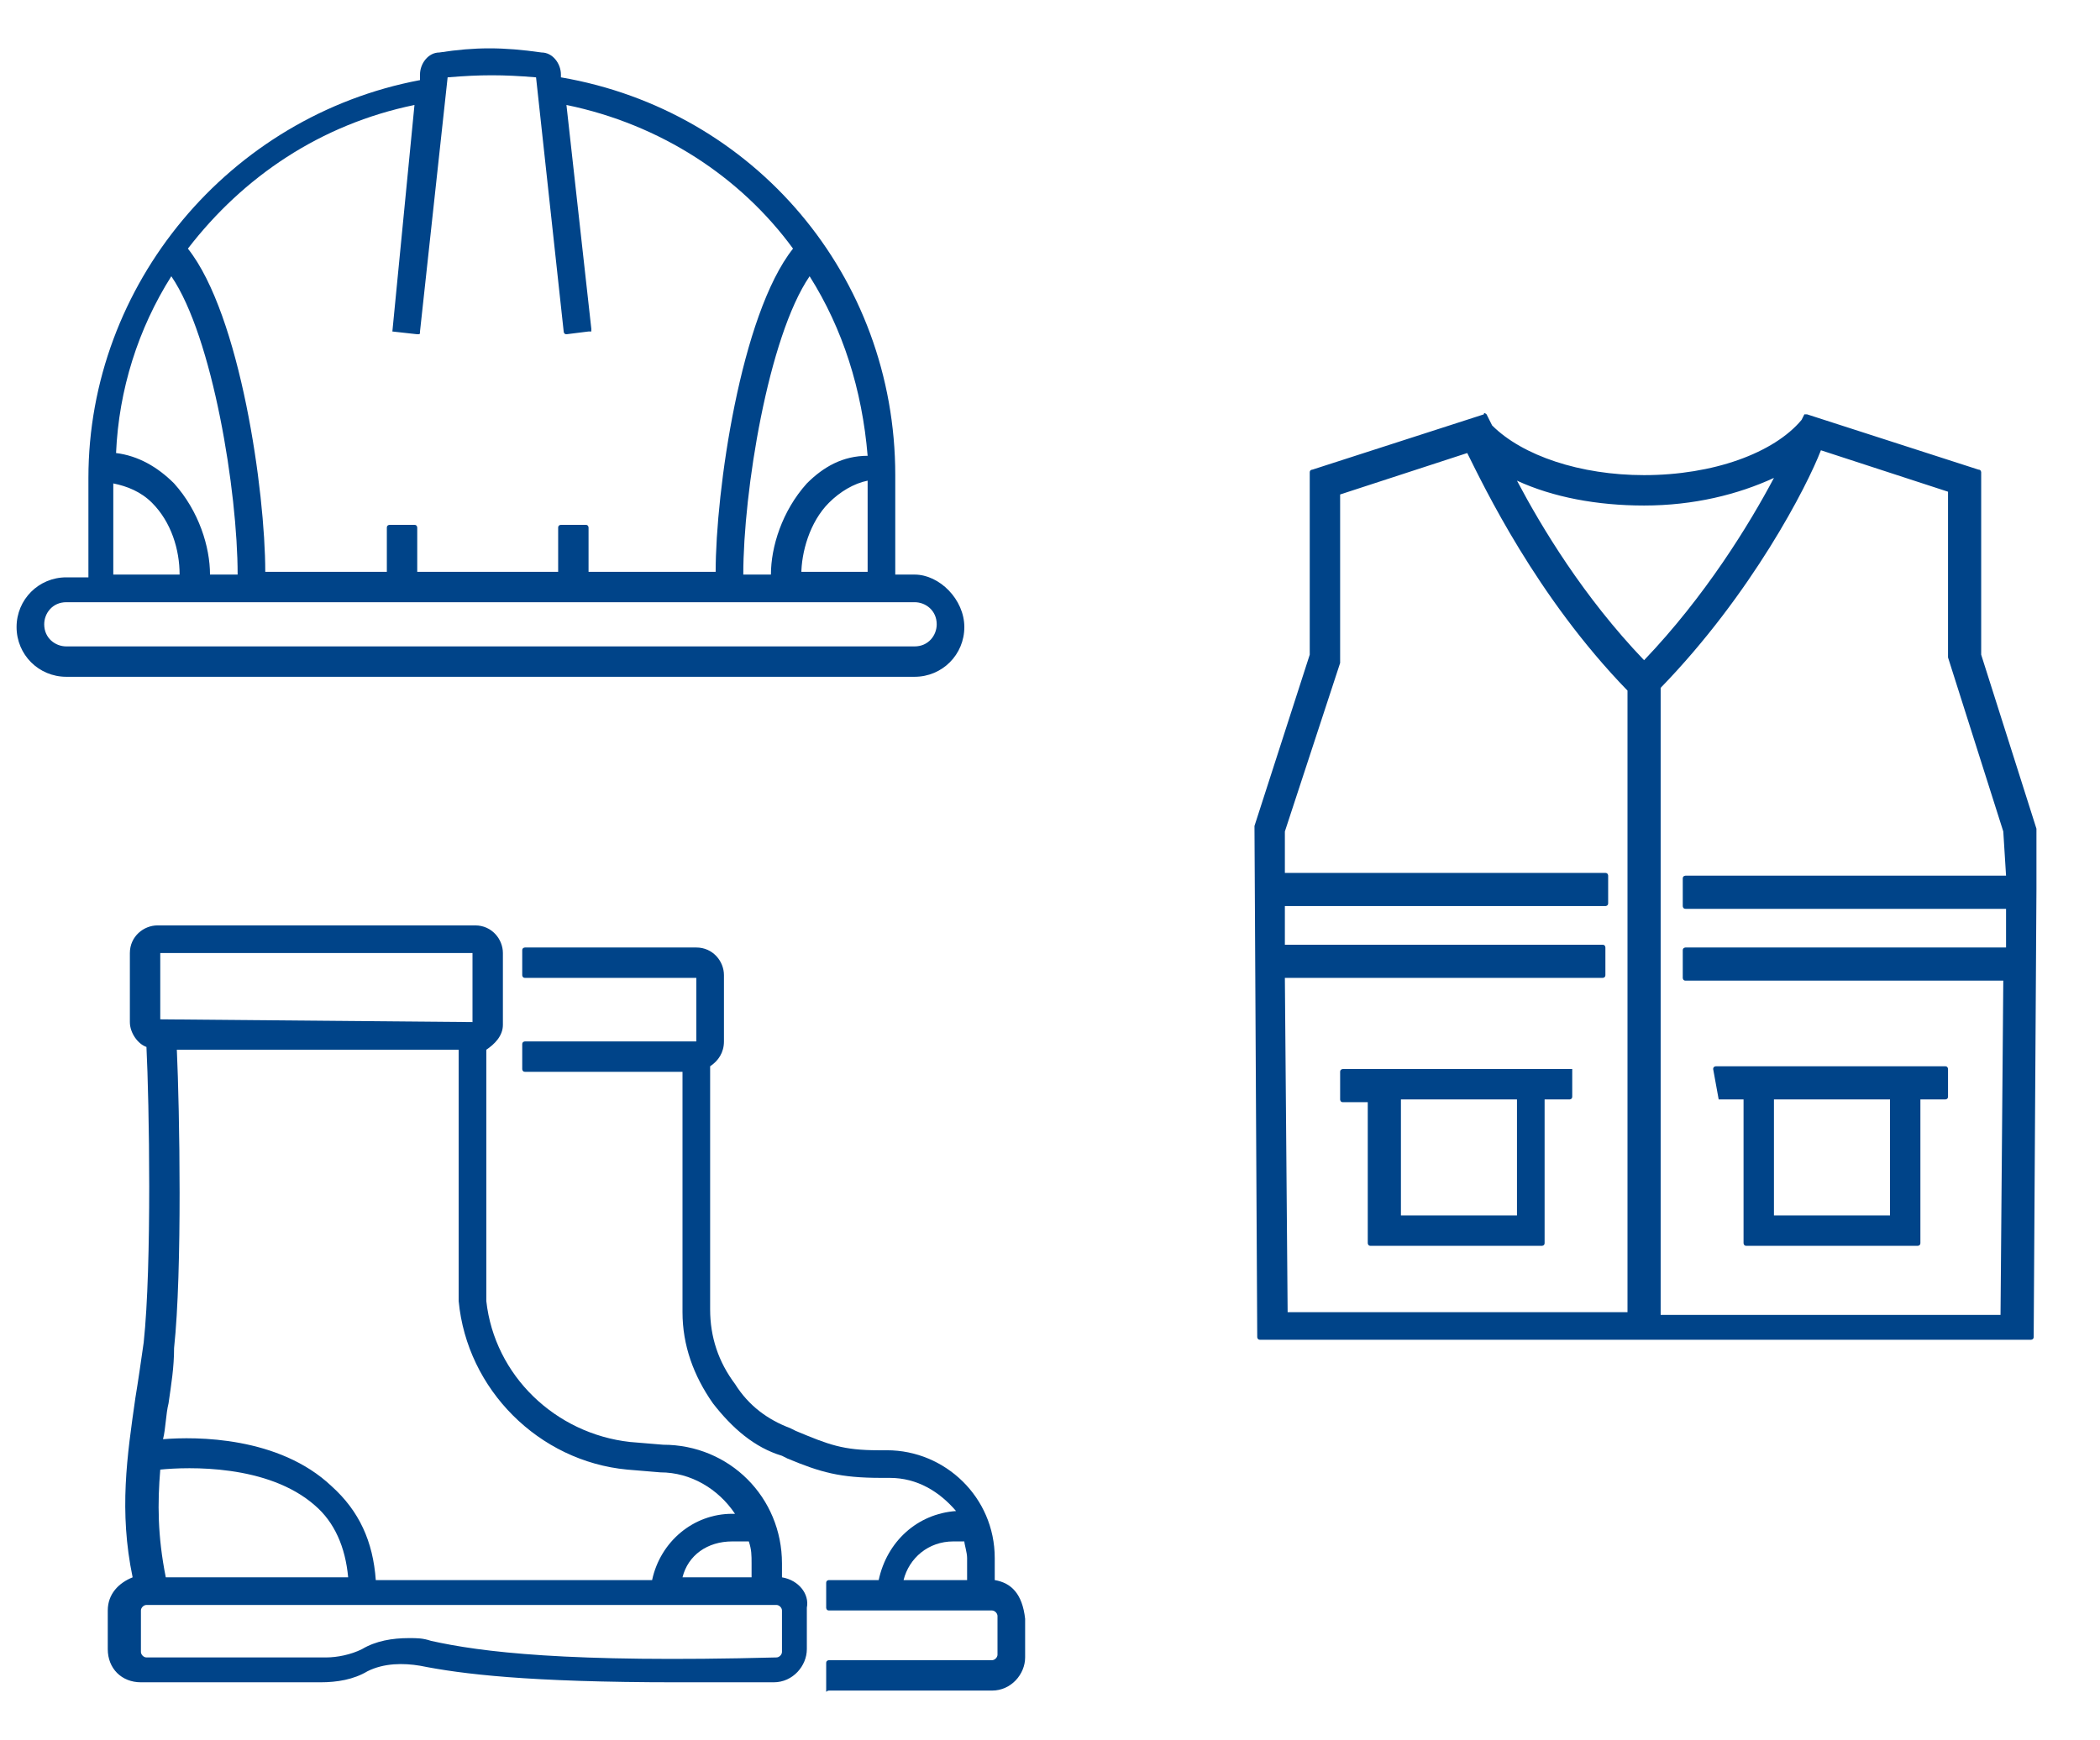 <svg version="1.1" id="Vrstva_1" xmlns="http://www.w3.org/2000/svg" x="0" y="0" viewBox="0 0 76 63" style="enable-background:new 0 0 76 63" xml:space="preserve"><style>.st0{fill:#004489}</style><path class="st0" d="M33.1 20.8h-.7v-3.6C32.4 10 27.3 4 20.3 2.8v-.1c0-.4-.3-.8-.7-.8-1.4-.2-2.4-.2-3.7 0-.4 0-.7.4-.7.8v.2c-6.9 1.3-12 7.4-12 14.4v3.6h-.8c-1 0-1.8.8-1.8 1.8s.8 1.8 1.8 1.8h30.7c1 0 1.8-.8 1.8-1.8s-.9-1.9-1.8-1.9zM14.2 12l.9.1c.1 0 .1 0 .1-.1l1-9.2c1.2-.1 2-.1 3.2 0l1 9.2s0 .1.1.1l.8-.1h.1v-.1l-.9-8.1c3.4.7 6.3 2.6 8.2 5.2-1.9 2.4-2.8 8.8-2.8 11.7h-4.6v-1.6s0-.1-.1-.1h-.9s-.1 0-.1.1v1.6h-5.1v-1.6s0-.1-.1-.1h-.9s-.1 0-.1.1v1.6H9.6c0-2.9-.9-9.3-2.8-11.7 2-2.6 4.8-4.5 8.2-5.2l-.8 8.2c-.1 0-.1 0 0 0zM29 20.8c0-.8.3-1.9 1-2.6.4-.4.9-.7 1.4-.8v3.3H29zm.2-3.3c-.9 1-1.3 2.3-1.3 3.3h-1c0-3 .9-8.6 2.4-10.8 1.2 1.9 1.9 4.1 2.1 6.5-.9 0-1.6.4-2.2 1zM8.6 20.8h-1c0-1-.4-2.3-1.3-3.3-.6-.6-1.3-1-2.1-1.1.1-2.3.8-4.5 2-6.4 1.5 2.2 2.4 7.8 2.4 10.8zm-3.1-2.6c.7.7 1 1.7 1 2.6H4.1v-3.3c.5.1 1 .3 1.4.7zm-2.4 3.6h30c.4 0 .8.3.8.8 0 .4-.3.8-.8.8H2.4c-.4 0-.8-.3-.8-.8 0-.4.3-.8.8-.8h.7zM73.7 30l-2-6.3v-6.6s0-.1-.1-.1l-6.2-2h-.1l-.1.2c-1 1.2-3.2 2-5.7 2-2.3 0-4.4-.7-5.5-1.8l-.2-.4s-.1-.1-.1 0l-6.2 2s-.1 0-.1.1v6.6l-2 6.2.1 18.5s0 .1.1.1h27.9s.1 0 .1-.1l.1-16.2V30zm-1.1 1.7H61s-.1 0-.1.1v1s0 .1.1.1h11.6v1.4H61s-.1 0-.1.1v1s0 .1.1.1h11.5l-.1 12.1H60.1V24.9c3.3-3.4 5.3-7.3 5.8-8.6l4.6 1.5v6l2 6.3.1 1.6zm-13.1-7.8c-2.2-2.3-3.7-4.8-4.6-6.5 1.3.6 2.9.9 4.6.9 1.8 0 3.4-.4 4.7-1-.9 1.7-2.5 4.3-4.7 6.6zm-11 .1v-6.1l4.6-1.5c.6 1.2 2.5 5.2 5.8 8.6v22.5H46.6l-.1-12.1H58s.1 0 .1-.1v-1s0-.1-.1-.1H46.5v-1.4h11.6s.1 0 .1-.1v-1s0-.1-.1-.1H46.5v-1.5l2-6.1z"/><path class="st0" d="M62.2 39.8h.9V45s0 .1.1.1h6.2s.1 0 .1-.1v-5.2h.9s.1 0 .1-.1v-1s0-.1-.1-.1h-8.3s-.1 0-.1.1l.2 1.1c-.1 0-.1 0 0 0zm6.2 4.2h-4.2v-4.2h4.2V44zm-11.5-5.3h-8.3s-.1 0-.1.1v1s0 .1.1.1h.9V45s0 .1.1.1h6.2s.1 0 .1-.1v-5.2h.9s.1 0 .1-.1v-1c.1 0 .1 0 0 0zm-2 5.3h-4.2v-4.2h4.2V44zM28.3 57.1v-.5c0-2.4-1.9-4.3-4.3-4.3l-1.2-.1c-2.7-.3-4.9-2.4-5.2-5.1V38c.3-.2.6-.5.6-.9v-2.6c0-.5-.4-1-1-1H5.7c-.5 0-1 .4-1 1V37c0 .4.3.8.6.9.1 2 .2 7.9-.1 10.7-.1.7-.2 1.4-.3 2-.3 2.1-.6 4.1-.1 6.5-.5.2-.9.6-.9 1.2v1.4c0 .7.5 1.2 1.2 1.2h6.5c.6 0 1.2-.1 1.7-.4.6-.3 1.3-.3 1.9-.2 1.5.3 3.9.6 9.3.6H28c.7 0 1.2-.6 1.2-1.2v-1.5c.1-.5-.3-1-.9-1.1zM5.8 36.9v-2.4h11.3V37l-11.3-.1zm-.7 21.4c0-.1.1-.2.2-.2h22.8c.1 0 .2.1.2.2v1.5c0 .1-.1.2-.2.2-7.6.2-10.7-.2-12.5-.6-.3-.1-.5-.1-.8-.1-.6 0-1.2.1-1.7.4-.4.2-.9.3-1.3.3H5.3c-.1 0-.2-.1-.2-.2v-1.5zm1.2-9.5c.3-2.8.2-8.6.1-10.8h10.2v9.1c.3 3.2 2.9 5.8 6.1 6.1l1.2.1c1.1 0 2.1.6 2.7 1.5h-.1c-1.4 0-2.6 1-2.9 2.4h-10c-.1-1.4-.6-2.5-1.6-3.4-1.9-1.8-4.9-1.8-6.1-1.7.1-.4.1-.9.2-1.3.1-.7.2-1.3.2-2zm20.9 8.3h-2.5c.2-.8.9-1.3 1.8-1.3h.6c.1.3.1.5.1.8v.5zM5.8 53.2c1-.1 3.9-.2 5.6 1.3.7.6 1.1 1.5 1.2 2.6H6c-.3-1.5-.3-2.7-.2-3.9z"/><path class="st0" d="M36 57.2v-.8c0-2.2-1.8-3.9-3.9-3.9h-.3c-1.3 0-1.8-.2-3-.7l-.2-.1c-.8-.3-1.5-.8-2-1.6-.6-.8-.9-1.7-.9-2.7v-8.8c.3-.2.5-.5.5-.9v-2.4c0-.5-.4-1-1-1H19s-.1 0-.1.1v.9s0 .1.1.1h6.2v2.3H19s-.1 0-.1.1v.9s0 .1.1.1h5.7v8.7c0 1.2.4 2.3 1.1 3.3.7.9 1.5 1.6 2.5 1.9l.2.1c1.2.5 1.9.7 3.4.7h.3c1 0 1.8.5 2.4 1.2-1.4.1-2.5 1.1-2.8 2.5H30s-.1 0-.1.1v.9s0 .1.1.1h5.9c.1 0 .2.1.2.2v1.4c0 .1-.1.2-.2.2H30s-.1 0-.1.1v1c0 .1 0 0 .1 0h5.9c.7 0 1.2-.6 1.2-1.2v-1.4c-.1-.9-.5-1.3-1.1-1.4zm-1-.8v.8h-2.3c.2-.8.9-1.4 1.8-1.4h.4c0 .1.1.4.1.6z"/></svg>